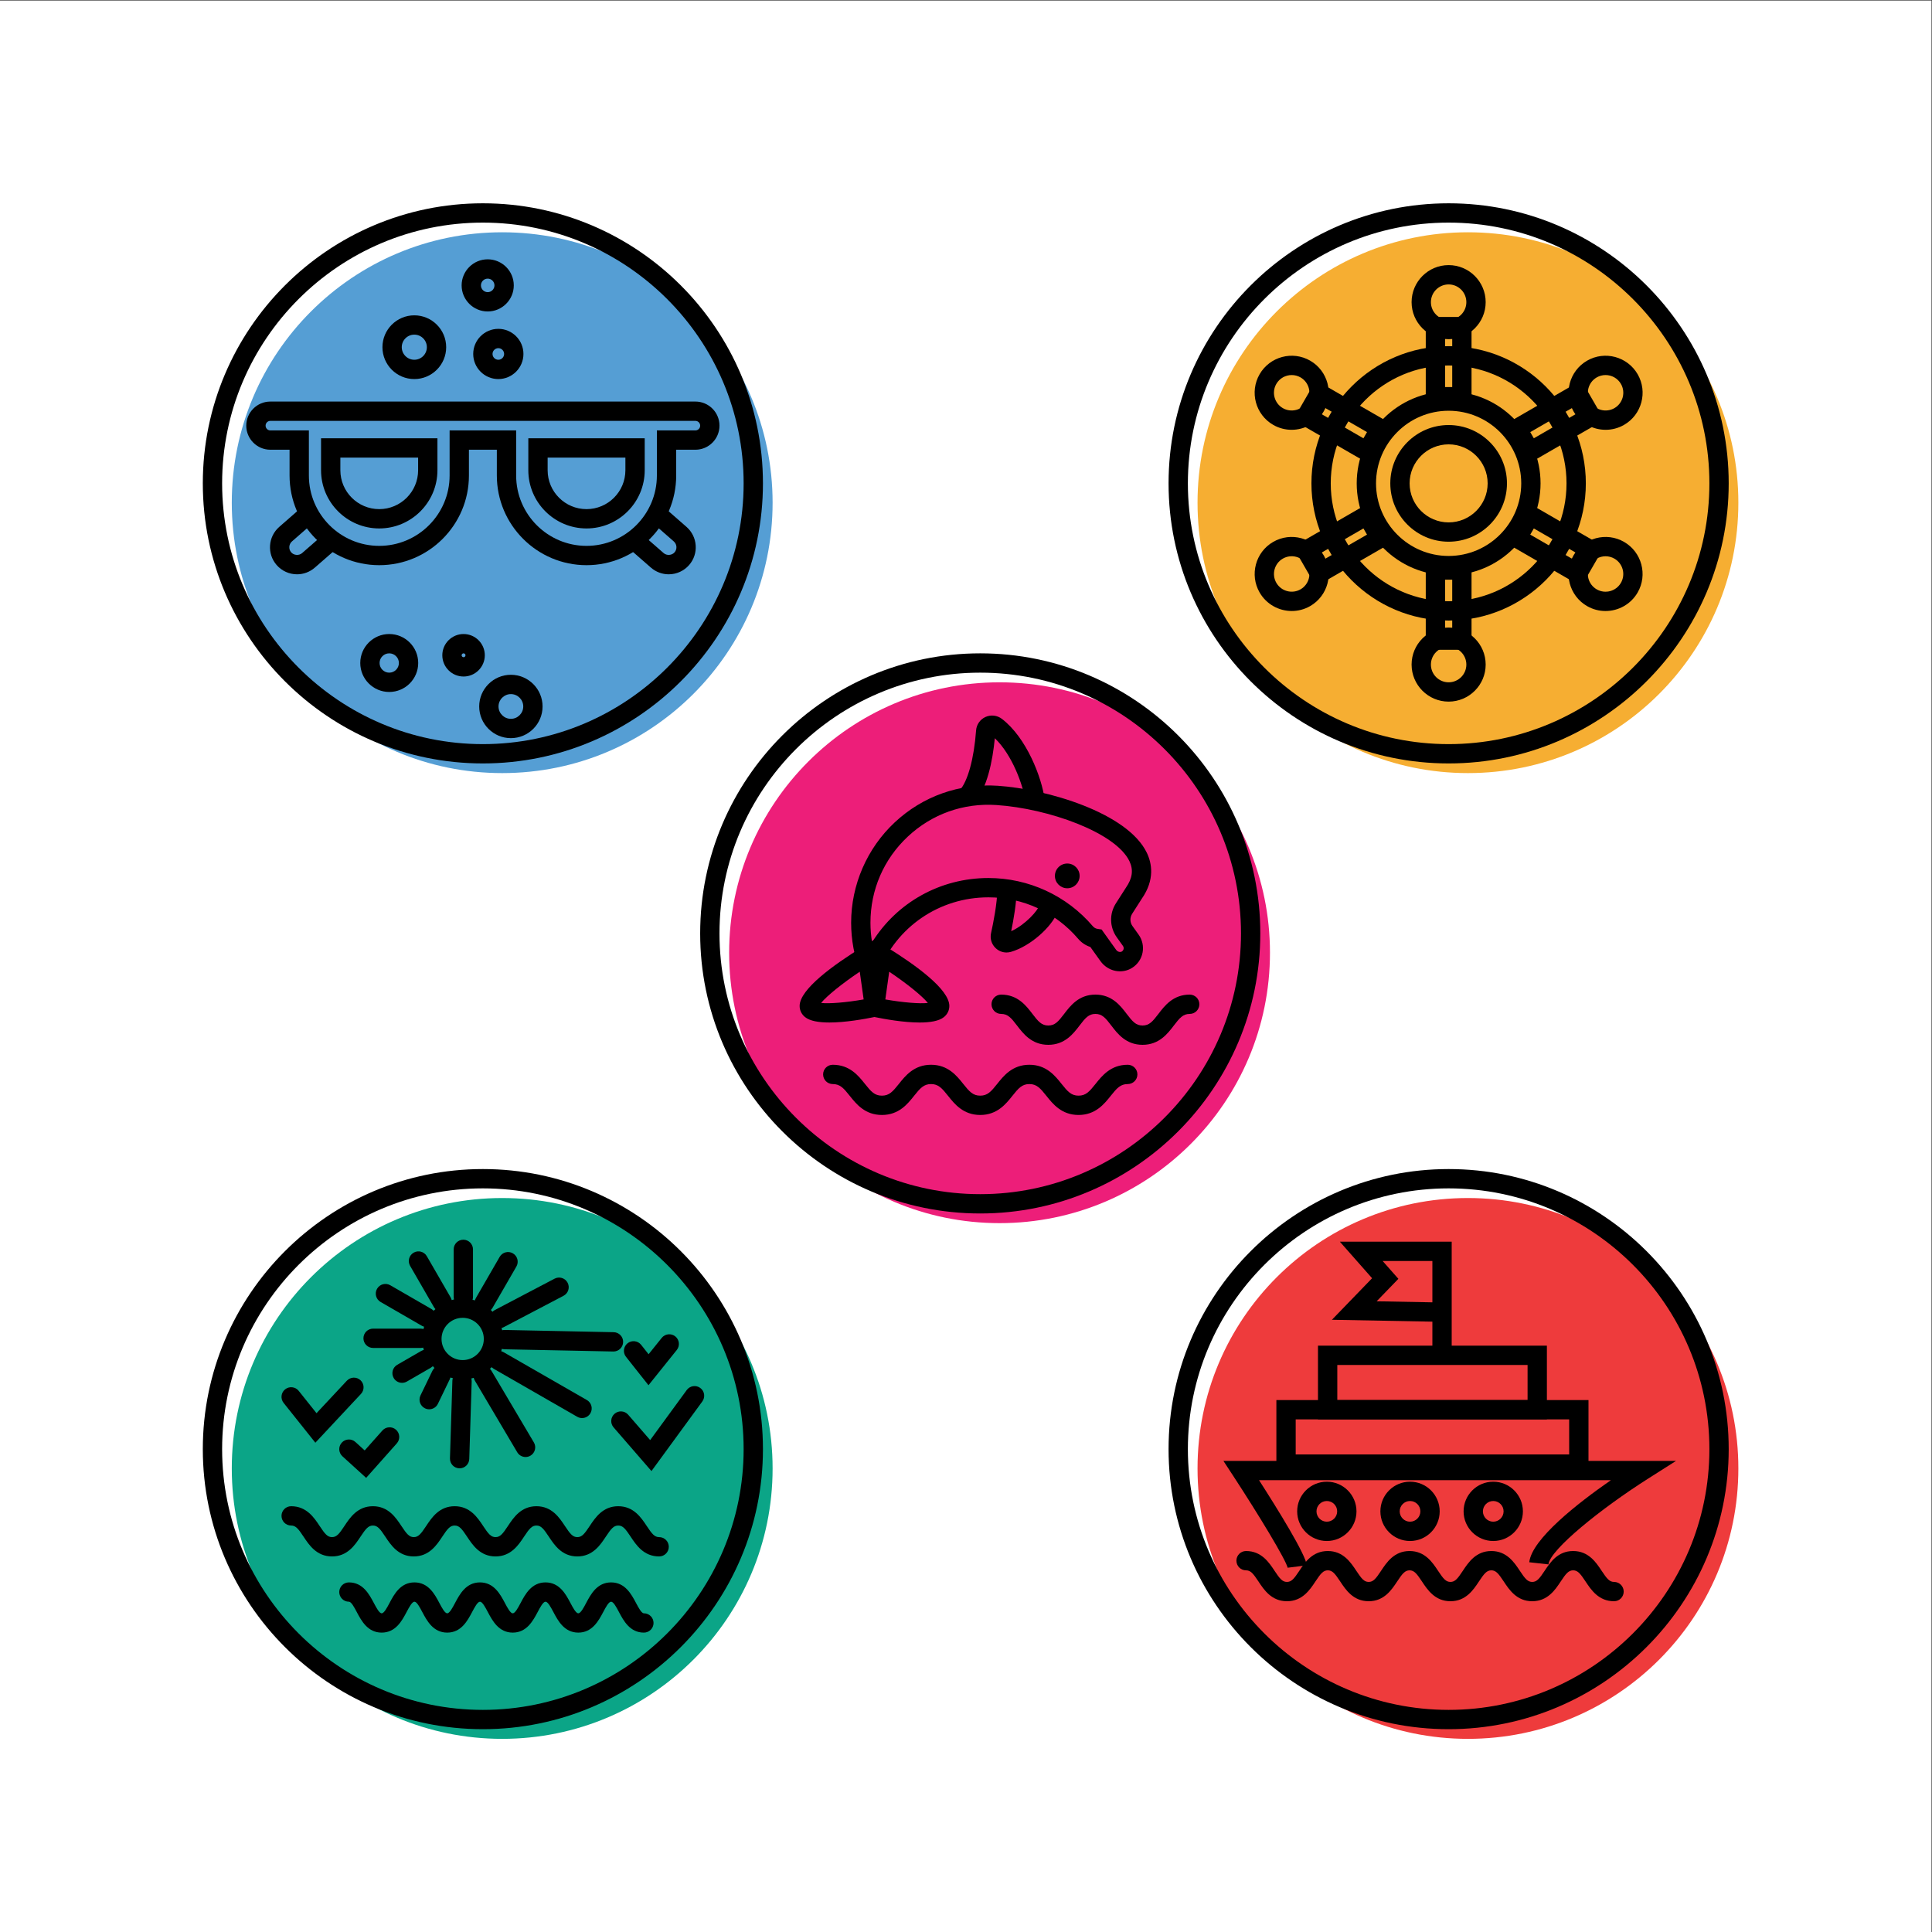 <?xml version="1.0" encoding="UTF-8"?>
<svg version="1.1" viewBox="0 0 666.67 666.67" xml:space="preserve" xmlns="http://www.w3.org/2000/svg"><rect x="0" y="0" width="666.67" height="666.67" fill="#333333" stroke="none"/><defs><clipPath id="a"><path d="m0 500h500v-500h-500z"/></clipPath></defs><g transform="matrix(1.333 0 0 -1.333 0 666.67)"><g clip-path="url(#a)"><path d="m500 0h-500v500h500z" fill="#fff"/><path d="m200 370c0-38.66-31.34-70-70-70s-70 31.34-70 70 31.34 70 70 70 70-31.34 70-70" fill="#559ed4"/><path d="m125 442.5c-37.22 0-67.5-30.28-67.5-67.5s30.28-67.5 67.5-67.5 67.5 30.28 67.5 67.5-30.28 67.5-67.5 67.5m0-140c-39.977 0-72.5 32.523-72.5 72.5s32.523 72.5 72.5 72.5 72.5-32.523 72.5-72.5-32.523-72.5-72.5-72.5"/><path d="m173.11 351.46c-1.69 0-3.324 0.612-4.601 1.724l-6.053 5.283 3.288 3.766 6.05-5.28c0.8-0.697 2.127-0.607 2.822 0.191 0.728 0.83 0.639 2.096-0.195 2.827l-6.046 5.287 3.291 3.764 6.049-5.29c2.91-2.551 3.206-6.982 0.664-9.88-1.324-1.519-3.247-2.392-5.269-2.392"/><path d="m76.89 351.46c-2.022 0-3.945 0.873-5.274 2.396-2.537 2.894-2.241 7.325 0.666 9.873l6.052 5.293 3.291-3.764-6.049-5.29c-0.831-0.728-0.92-1.994-0.197-2.82 0.704-0.806 2.024-0.895 2.83-0.192l6.047 5.277 3.288-3.766-6.05-5.28c-1.28-1.115-2.914-1.727-4.604-1.727"/><path d="m88.107 381.67v-3.273c0-5.55 4.515-10.065 10.065-10.065s10.065 4.515 10.065 10.065v3.273zm10.065-18.338c-8.307 0-15.065 6.758-15.065 15.065v8.273h30.13v-8.273c0-8.307-6.758-15.065-15.065-15.065m43.591 18.338v-3.273c0-5.55 4.515-10.065 10.065-10.065s10.065 4.515 10.065 10.065v3.273zm10.065-18.338c-8.307 0-15.065 6.758-15.065 15.065v8.273h30.13v-8.273c0-8.307-6.758-15.065-15.065-15.065m-35.441 25.376h17.226v-11.669c0-10.044 8.171-18.216 18.215-18.216s18.215 8.172 18.215 18.216v11.669h9.972c0.681 0 1.235 0.554 1.235 1.235 0 0.682-0.554 1.236-1.235 1.236h-110.03c-0.681 0-1.235-0.554-1.235-1.236 0-0.681 0.554-1.235 1.235-1.235h9.972v-11.669c0-10.044 8.171-18.216 18.215-18.216s18.215 8.172 18.215 18.216zm35.441-34.885c-12.801 0-23.215 10.415-23.215 23.216v6.669h-7.226v-6.669c0-12.801-10.414-23.216-23.215-23.216s-23.215 10.415-23.215 23.216v6.669h-4.972c-3.438 0-6.235 2.797-6.235 6.235s2.797 6.236 6.235 6.236h110.03c3.438 0 6.235-2.798 6.235-6.236s-2.797-6.235-6.235-6.235h-4.972v-6.669c0-12.801-10.414-23.216-23.215-23.216"/><path d="m107.25 413.5c-1.792 0-3.25-1.458-3.25-3.25s1.458-3.25 3.25-3.25 3.25 1.458 3.25 3.25-1.458 3.25-3.25 3.25m0-11.5c-4.549 0-8.25 3.701-8.25 8.25s3.701 8.25 8.25 8.25 8.25-3.701 8.25-8.25-3.701-8.25-8.25-8.25"/><path d="m126.25 428c-0.965 0-1.75-0.785-1.75-1.75s0.785-1.75 1.75-1.75 1.75 0.785 1.75 1.75-0.785 1.75-1.75 1.75m0-8.5c-3.722 0-6.75 3.028-6.75 6.75s3.028 6.75 6.75 6.75 6.75-3.028 6.75-6.75-3.028-6.75-6.75-6.75"/><path d="m129 410c-0.827 0-1.5-0.673-1.5-1.5s0.673-1.5 1.5-1.5 1.5 0.673 1.5 1.5-0.673 1.5-1.5 1.5m0-8c-3.584 0-6.5 2.916-6.5 6.5s2.916 6.5 6.5 6.5 6.5-2.916 6.5-6.5-2.916-6.5-6.5-6.5"/><path d="m100.76 331c-1.378 0-2.5-1.122-2.5-2.5s1.122-2.5 2.5-2.5c1.379 0 2.5 1.122 2.5 2.5s-1.121 2.5-2.5 2.5m0-10c-4.136 0-7.5 3.364-7.5 7.5s3.364 7.5 7.5 7.5 7.5-3.364 7.5-7.5-3.364-7.5-7.5-7.5"/><path d="m120 331c-0.276 0-0.5-0.224-0.5-0.5s0.224-0.5 0.5-0.5 0.5 0.224 0.5 0.5-0.224 0.5-0.5 0.5m0-6c-3.033 0-5.5 2.467-5.5 5.5s2.467 5.5 5.5 5.5 5.5-2.467 5.5-5.5-2.467-5.5-5.5-5.5"/><path d="m132.25 320.45c-1.765 0-3.201-1.436-3.201-3.201s1.436-3.201 3.201-3.201 3.201 1.436 3.201 3.201-1.436 3.201-3.201 3.201m0-11.402c-4.522 0-8.201 3.679-8.201 8.201s3.679 8.201 8.201 8.201 8.201-3.679 8.201-8.201-3.679-8.201-8.201-8.201"/><path d="m450 370c0-38.66-31.34-70-70-70s-70 31.34-70 70 31.34 70 70 70 70-31.34 70-70" fill="#f6ae32"/><path d="m375 442.5c-37.22 0-67.5-30.28-67.5-67.5s30.28-67.5 67.5-67.5 67.5 30.28 67.5 67.5-30.28 67.5-67.5 67.5m0-140c-39.977 0-72.5 32.523-72.5 72.5s32.523 72.5 72.5 72.5 72.5-32.523 72.5-72.5-32.523-72.5-72.5-72.5"/><path d="m375 393.8c-10.363 0-18.795-8.431-18.795-18.795s8.432-18.795 18.795-18.795 18.795 8.431 18.795 18.795-8.432 18.795-18.795 18.795m0-42.59c-13.12 0-23.795 10.674-23.795 23.795s10.675 23.795 23.795 23.795 23.795-10.674 23.795-23.795-10.675-23.795-23.795-23.795"/><path d="m375 405.52c-16.827 0-30.517-13.689-30.517-30.516s13.69-30.516 30.517-30.516 30.517 13.689 30.517 30.516-13.69 30.516-30.517 30.516m0-66.032c-19.584 0-35.517 15.933-35.517 35.516s15.933 35.516 35.517 35.516 35.517-15.933 35.517-35.516-15.933-35.516-35.517-35.516"/><path d="m375 385.1c-5.569 0-10.1-4.531-10.1-10.1s4.531-10.1 10.1-10.1 10.1 4.531 10.1 10.1-4.531 10.1-10.1 10.1m0-25.2c-8.326 0-15.1 6.774-15.1 15.1s6.774 15.1 15.1 15.1 15.1-6.774 15.1-15.1-6.774-15.1-15.1-15.1"/><path d="m374.08 399.93h1.85v13.148h-1.85zm6.85-5h-11.85v23.148h11.85z"/><path d="m375 426.5c-2.53 0-4.589-2.059-4.589-4.589 0-2.531 2.059-4.589 4.589-4.589s4.589 2.058 4.589 4.589c0 2.53-2.059 4.589-4.589 4.589m0-14.178c-5.287 0-9.589 4.302-9.589 9.589s4.302 9.589 9.589 9.589 9.589-4.302 9.589-9.589-4.302-9.589-9.589-9.589"/><path d="m341.56 393.24 11.386-6.574 0.924 1.602-11.387 6.574zm13.216-13.404-20.047 11.574 5.924 10.262 20.047-11.574z"/><path d="m334.38 403.04c-1.587 0-3.133-0.822-3.983-2.293-1.264-2.191-0.511-5.004 1.68-6.269 2.191-1.263 5.002-0.512 6.27 1.68 1.264 2.192 0.511 5.004-1.68 6.269-0.721 0.416-1.509 0.613-2.287 0.613m-0.025-14.175c-1.626 0-3.272 0.413-4.778 1.283-4.578 2.644-6.152 8.52-3.51 13.099 2.645 4.579 8.52 6.153 13.1 3.51 4.578-2.643 6.153-8.519 3.51-13.098-1.775-3.074-5.005-4.794-8.322-4.794"/><path d="m341.56 356.76 0.923-1.602 11.387 6.574-0.924 1.602zm-0.907-8.432-5.924 10.262 20.047 11.574 5.924-10.262z"/><path d="m332.08 355.52c-2.19-1.266-2.944-4.078-1.68-6.269 1.266-2.191 4.08-2.944 6.27-1.68 2.191 1.265 2.944 4.077 1.68 6.269-1.268 2.192-4.079 2.945-6.27 1.68m2.312-13.561c-3.318 0-6.547 1.719-8.322 4.792-2.642 4.579-1.068 10.455 3.51 13.099 4.578 2.643 10.455 1.069 13.1-3.51 2.643-4.58 1.068-10.456-3.51-13.099-1.506-0.869-3.153-1.282-4.778-1.282"/><path d="m374.08 336.92h1.85v13.148h-1.85zm6.85-5h-11.85v23.148h11.85z"/><path d="m375 332.68c-2.53 0-4.589-2.058-4.589-4.589 0-2.53 2.059-4.589 4.589-4.589s4.589 2.059 4.589 4.589c0 2.531-2.059 4.589-4.589 4.589m0-14.178c-5.287 0-9.589 4.302-9.589 9.589s4.302 9.589 9.589 9.589 9.589-4.302 9.589-9.589-4.302-9.589-9.589-9.589"/><path d="m396.13 361.73 11.387-6.574 0.923 1.602-11.386 6.574zm13.217-13.404-20.047 11.574 5.924 10.262 20.047-11.574z"/><path d="m415.63 356.13c-1.587 0-3.133-0.823-3.983-2.294-1.264-2.192-0.511-5.004 1.68-6.269 2.19-1.264 5.002-0.512 6.27 1.68 1.264 2.191 0.511 5.004-1.68 6.269-0.721 0.416-1.509 0.614-2.287 0.614m-0.025-14.175c-1.626 0-3.271 0.413-4.778 1.282-4.578 2.643-6.153 8.519-3.51 13.098 2.645 4.581 8.523 6.154 13.1 3.511 4.578-2.644 6.152-8.52 3.51-13.099-1.775-3.072-5.005-4.792-8.322-4.792"/><path d="m396.13 388.27 0.924-1.602 11.386 6.574-0.923 1.602zm-0.906-8.432-5.924 10.262 20.047 11.574 5.924-10.262z"/><path d="m415.62 403.04c-0.778 0-1.566-0.197-2.287-0.613-2.191-1.265-2.944-4.077-1.68-6.269 1.266-2.192 4.079-2.943 6.27-1.68 2.19 1.266 2.944 4.078 1.68 6.269-0.85 1.471-2.396 2.293-3.983 2.293m0.025-14.175c-3.317 0-6.547 1.72-8.322 4.793-2.643 4.58-1.068 10.456 3.51 13.099 4.58 2.645 10.456 1.069 13.1-3.51 2.642-4.579 1.068-10.455-3.51-13.099-1.506-0.87-3.152-1.283-4.778-1.283"/><path d="m450 120c0-38.66-31.34-70-70-70s-70 31.34-70 70 31.34 70 70 70 70-31.34 70-70" fill="#ee3b3c"/><path d="m375 192.5c-37.22 0-67.5-30.28-67.5-67.5s30.28-67.5 67.5-67.5 67.5 30.28 67.5 67.5-30.28 67.5-67.5 67.5m0-140c-39.977 0-72.5 32.523-72.5 72.5s32.523 72.5 72.5 72.5 72.5-32.523 72.5-72.5-32.523-72.5-72.5-72.5"/><path d="m333.34 94.25c-0.443 2.088-7.525 13.761-14.114 23.84l-2.529 3.868h117.18l-7.26-4.61c-12.061-7.66-25.346-18.322-25.776-22.188l-4.969 0.553c0.668 6.018 12.55 15.286 21.129 21.245h-91.079c4.858-7.563 12.009-19.103 12.376-22.04l-4.961-0.619z"/><path d="m343.47 111.57c-1.476 0-2.677-1.201-2.677-2.677s1.201-2.677 2.677-2.677 2.677 1.201 2.677 2.677-1.201 2.677-2.677 2.677m0-10.354c-4.234 0-7.677 3.444-7.677 7.677 0 4.234 3.443 7.677 7.677 7.677 4.233 0 7.677-3.443 7.677-7.677 0-4.233-3.444-7.677-7.677-7.677"/><path d="m365.01 111.57c-1.476 0-2.677-1.201-2.677-2.677s1.201-2.677 2.677-2.677c1.475 0 2.677 1.201 2.677 2.677s-1.202 2.677-2.677 2.677m0-10.354c-4.234 0-7.677 3.444-7.677 7.677 0 4.234 3.443 7.677 7.677 7.677 4.233 0 7.677-3.443 7.677-7.677 0-4.233-3.444-7.677-7.677-7.677"/><path d="m386.55 111.57c-1.476 0-2.677-1.201-2.677-2.677s1.201-2.677 2.677-2.677 2.678 1.201 2.678 2.677-1.202 2.677-2.678 2.677m0-10.354c-4.234 0-7.677 3.444-7.677 7.677 0 4.234 3.443 7.677 7.677 7.677 4.233 0 7.678-3.443 7.678-7.677 0-4.233-3.445-7.677-7.678-7.677"/><path d="m417.82 85.623c-3.991 0-5.949 2.959-7.379 5.12-1.355 2.047-2.024 2.88-3.21 2.88-1.187 0-1.857-0.834-3.211-2.88-1.431-2.161-3.39-5.12-7.38-5.12s-5.948 2.96-7.377 5.121c-1.354 2.046-2.023 2.879-3.206 2.879-1.186 0-1.856-0.833-3.209-2.88-1.43-2.161-3.388-5.12-7.378-5.12-3.989 0-5.946 2.96-7.376 5.12-1.354 2.047-2.023 2.88-3.207 2.88s-1.852-0.833-3.205-2.879c-1.429-2.161-3.386-5.121-7.375-5.121-3.99 0-5.947 2.96-7.375 5.121-1.354 2.046-2.022 2.879-3.205 2.879-1.184 0-1.853-0.833-3.206-2.879-1.429-2.161-3.387-5.121-7.376-5.121-3.99 0-5.948 2.96-7.376 5.121-1.354 2.046-2.023 2.879-3.206 2.879-1.381 0-2.5 1.119-2.5 2.5s1.119 2.5 2.5 2.5c3.989 0 5.947-2.96 7.376-5.121 1.353-2.046 2.022-2.879 3.206-2.879 1.183 0 1.852 0.833 3.206 2.879 1.428 2.161 3.386 5.121 7.376 5.121 3.989 0 5.946-2.96 7.375-5.121 1.353-2.046 2.021-2.879 3.205-2.879 1.183 0 1.851 0.833 3.205 2.879 1.429 2.161 3.386 5.121 7.375 5.121 3.99 0 5.947-2.96 7.377-5.121 1.353-2.046 2.022-2.879 3.206-2.879s1.854 0.833 3.208 2.879c1.43 2.161 3.389 5.121 7.379 5.121 3.989 0 5.946-2.96 7.376-5.12 1.353-2.047 2.022-2.88 3.207-2.88 1.186 0 1.855 0.833 3.21 2.88 1.43 2.16 3.389 5.12 7.381 5.12 3.991 0 5.949-2.959 7.379-5.12 1.355-2.047 2.024-2.88 3.21-2.88 1.381 0 2.5-1.119 2.5-2.5s-1.119-2.5-2.5-2.5"/><path d="m335.41 123.62h70.792v9.081h-70.792zm75.792-5h-80.792v19.081h80.792z"/><path d="m346.18 137.7h49.256v9.082h-49.256zm54.256-5h-59.256v19.082h59.256z"/><path d="m356.37 163.27 14.423-0.27v10.702h-12.876l4.075-4.619zm19.423-13.575h-5v8.304l-26.005 0.487 10.399 10.753-8.348 9.463h28.954z"/><path d="m200 120c0-38.66-31.34-70-70-70s-70 31.34-70 70 31.34 70 70 70 70-31.34 70-70" fill="#0ba587"/><path d="m125 192.5c-37.22 0-67.5-30.28-67.5-67.5s30.28-67.5 67.5-67.5 67.5 30.28 67.5 67.5-30.28 67.5-67.5 67.5m0-140c-39.977 0-72.5 32.523-72.5 72.5s32.523 72.5 72.5 72.5 72.5-32.523 72.5-72.5-32.523-72.5-72.5-72.5"/><path d="m170.63 97.22c-3.991 0-5.95 2.959-7.38 5.12-1.354 2.047-2.024 2.88-3.21 2.88-1.187 0-1.856-0.833-3.211-2.88-1.431-2.161-3.389-5.12-7.38-5.12-3.99 0-5.948 2.96-7.377 5.121-1.353 2.046-2.022 2.879-3.206 2.879-1.185 0-1.854-0.833-3.208-2.879-1.43-2.161-3.388-5.121-7.379-5.121-3.989 0-5.947 2.96-7.376 5.121-1.354 2.046-2.023 2.879-3.207 2.879-1.183 0-1.852-0.833-3.204-2.879-1.429-2.161-3.387-5.121-7.376-5.121s-5.946 2.96-7.375 5.121c-1.352 2.046-2.021 2.879-3.204 2.879-1.184 0-1.853-0.833-3.207-2.879-1.429-2.161-3.387-5.121-7.376-5.121-3.99 0-5.947 2.96-7.376 5.121-1.353 2.046-2.022 2.879-3.206 2.879-1.381 0-2.5 1.119-2.5 2.5s1.119 2.5 2.5 2.5c3.989 0 5.947-2.96 7.377-5.121 1.352-2.046 2.021-2.879 3.205-2.879s1.853 0.833 3.206 2.879c1.429 2.161 3.387 5.121 7.377 5.121 3.989 0 5.946-2.96 7.375-5.121 1.353-2.046 2.021-2.879 3.204-2.879s1.852 0.833 3.205 2.879c1.429 2.161 3.386 5.121 7.375 5.121 3.99 0 5.948-2.96 7.377-5.121 1.353-2.046 2.022-2.879 3.206-2.879 1.186 0 1.855 0.833 3.209 2.88 1.43 2.161 3.388 5.12 7.378 5.12 3.989 0 5.947-2.96 7.376-5.121 1.354-2.046 2.023-2.879 3.207-2.879 1.186 0 1.856 0.833 3.21 2.88 1.431 2.161 3.389 5.12 7.381 5.12 3.99 0 5.949-2.959 7.379-5.12 1.355-2.047 2.024-2.88 3.211-2.88 1.381 0 2.5-1.119 2.5-2.5s-1.119-2.5-2.5-2.5"/><path d="m166.68 77.5c-3.626 0-5.26 3.079-6.453 5.328-0.664 1.252-1.417 2.672-2.037 2.672-0.618 0-1.371-1.419-2.036-2.672-1.193-2.248-2.827-5.328-6.453-5.328-3.625 0-5.258 3.08-6.45 5.329-0.664 1.252-1.417 2.671-2.034 2.671s-1.37-1.419-2.034-2.672c-1.193-2.248-2.827-5.328-6.452-5.328s-5.258 3.08-6.451 5.329c-0.663 1.252-1.416 2.671-2.032 2.671s-1.368-1.419-2.032-2.671c-1.192-2.249-2.824-5.329-6.449-5.329s-5.258 3.08-6.45 5.329c-0.664 1.252-1.416 2.671-2.031 2.671-0.617 0-1.369-1.419-2.032-2.671-1.192-2.249-2.825-5.329-6.45-5.329-3.624 0-5.257 3.08-6.45 5.329-0.663 1.252-1.416 2.671-2.032 2.671-1.381 0-2.5 1.119-2.5 2.5s1.119 2.5 2.5 2.5c3.625 0 5.258-3.08 6.45-5.329 0.664-1.252 1.416-2.671 2.032-2.671s1.368 1.419 2.032 2.671c1.192 2.249 2.825 5.329 6.45 5.329 3.624 0 5.256-3.08 6.449-5.329 0.663-1.252 1.415-2.671 2.032-2.671 0.616 0 1.368 1.419 2.031 2.671 1.193 2.249 2.825 5.329 6.45 5.329s5.257-3.08 6.45-5.329c0.664-1.252 1.416-2.671 2.033-2.671 0.618 0 1.371 1.419 2.035 2.672 1.192 2.248 2.826 5.328 6.451 5.328 3.626 0 5.259-3.08 6.451-5.329 0.664-1.252 1.416-2.671 2.033-2.671 0.619 0 1.372 1.419 2.036 2.672 1.194 2.248 2.827 5.328 6.453 5.328 3.627 0 5.261-3.08 6.454-5.328 0.665-1.253 1.418-2.672 2.036-2.672 1.381 0 2.5-1.119 2.5-2.5s-1.119-2.5-2.5-2.5"/><path d="m119.77 158.99c-3.017 0-5.472-2.454-5.472-5.471 0-3.018 2.455-5.472 5.472-5.472s5.472 2.454 5.472 5.472c0 3.017-2.455 5.471-5.472 5.471m0-15.943c-5.774 0-10.472 4.697-10.472 10.472 0 5.774 4.698 10.471 10.472 10.471s10.472-4.697 10.472-10.471c0-5.775-4.698-10.472-10.472-10.472"/><path d="m119.94 161.89c-1.381 0-2.5 1.119-2.5 2.5v12.32c0 1.381 1.119 2.5 2.5 2.5s2.5-1.119 2.5-2.5v-12.32c0-1.381-1.119-2.5-2.5-2.5"/><path d="m114.49 160.52c-0.864 0-1.704 0.448-2.167 1.25l-6.16 10.669c-0.69 1.197-0.281 2.725 0.915 3.415 1.195 0.694 2.725 0.281 3.415-0.915l6.16-10.669c0.69-1.197 0.281-2.725-0.915-3.416-0.394-0.227-0.824-0.334-1.248-0.334"/><path d="m110.44 156.6c-0.423 0-0.854 0.107-1.247 0.334l-10.67 6.161c-1.195 0.69-1.605 2.219-0.915 3.415 0.69 1.195 2.218 1.607 3.415 0.915l10.67-6.16c1.196-0.691 1.605-2.22 0.915-3.415-0.463-0.802-1.303-1.25-2.168-1.25"/><path d="m108.9 151.19h-12.319c-1.381 0-2.5 1.12-2.5 2.5 0 1.381 1.119 2.5 2.5 2.5h12.319c1.381 0 2.5-1.119 2.5-2.5 0-1.38-1.119-2.5-2.5-2.5"/><path d="m104.08 142.16c-0.864 0-1.704 0.448-2.167 1.25-0.691 1.196-0.281 2.725 0.915 3.415l6.194 3.577c1.195 0.694 2.725 0.281 3.416-0.915 0.69-1.195 0.28-2.724-0.916-3.415l-6.194-3.577c-0.394-0.227-0.824-0.335-1.248-0.335"/><path d="m111.1 135.31c-0.364 0-0.734 0.081-1.085 0.25-1.243 0.601-1.764 2.095-1.164 3.339l3.081 6.376c0.601 1.243 2.094 1.765 3.338 1.163 1.243-0.6 1.764-2.094 1.163-3.338l-3.08-6.376c-0.431-0.893-1.323-1.414-2.253-1.414"/><path d="m118.98 120.03c-0.027 0-0.053 0-0.079 1e-3 -1.381 0.043-2.465 1.197-2.422 2.577l0.627 20.117c0.043 1.379 1.213 2.47 2.576 2.42 1.381-0.043 2.465-1.197 2.422-2.577l-0.627-20.116c-0.042-1.353-1.153-2.422-2.497-2.422"/><path d="m136.05 122.96c-0.855 0-1.687 0.437-2.154 1.227l-10.986 18.559c-0.703 1.189-0.31 2.722 0.878 3.425s2.721 0.31 3.424-0.878l10.987-18.56c0.703-1.188 0.31-2.721-0.878-3.424-0.4-0.237-0.839-0.349-1.271-0.349"/><path d="m150.67 133.04c-0.422 0-0.85 0.107-1.242 0.332l-21.577 12.396c-1.197 0.688-1.61 2.215-0.923 3.413 0.688 1.197 2.216 1.611 3.413 0.923l21.577-12.396c1.197-0.688 1.61-2.216 0.923-3.413-0.463-0.805-1.304-1.255-2.171-1.255"/><path d="m158.81 150.27c-0.018 0-0.035 0-0.052 1e-3l-28.167 0.575c-1.381 0.027-2.477 1.17-2.449 2.549 0.028 1.38 1.17 2.511 2.55 2.449l28.167-0.575c1.381-0.027 2.477-1.169 2.449-2.549-0.028-1.364-1.142-2.45-2.498-2.45"/><path d="m129.27 156.3c-0.899 0-1.768 0.487-2.215 1.339-0.642 1.222-0.171 2.734 1.051 3.376l15.454 8.111c1.223 0.641 2.733 0.171 3.375-1.052 0.643-1.223 0.171-2.734-1.051-3.376l-15.453-8.111c-0.372-0.195-0.769-0.287-1.161-0.287"/><path d="m125.35 160.35c-0.424 0-0.854 0.107-1.248 0.335-1.195 0.69-1.605 2.219-0.915 3.415l6.161 10.669c0.69 1.195 2.217 1.607 3.415 0.915 1.195-0.691 1.605-2.22 0.915-3.415l-6.161-10.669c-0.462-0.802-1.303-1.25-2.167-1.25"/><path d="m81.635 126.66-8.218 10.308c-0.861 1.079-0.684 2.652 0.396 3.513 1.079 0.86 2.652 0.683 3.513-0.396l4.609-5.78 7.855 8.406c0.941 1.009 2.524 1.062 3.533 0.12 1.009-0.943 1.063-2.525 0.12-3.534z"/><path d="m94.784 117.56-6.143 5.586c-1.022 0.929-1.098 2.51-0.168 3.532 0.927 1.022 2.509 1.097 3.531 0.168l2.402-2.184 4.577 5.15c0.916 1.033 2.498 1.124 3.529 0.208 1.032-0.918 1.126-2.498 0.208-3.53z"/><path d="m168.64 119.32-9.802 11.308c-0.904 1.044-0.791 2.622 0.252 3.526 1.043 0.906 2.622 0.793 3.527-0.251l5.69-6.565 9.468 12.957c0.816 1.114 2.379 1.358 3.494 0.544 1.115-0.815 1.358-2.379 0.543-3.493z"/><path d="m167.87 141.54-5.82 7.353c-0.857 1.083-0.673 2.655 0.41 3.511 1.082 0.859 2.653 0.674 3.511-0.408l1.926-2.434 3.399 4.235c0.865 1.076 2.44 1.249 3.515 0.385 1.077-0.865 1.249-2.438 0.385-3.514z"/><path d="m328.75 253.5c0-38.66-31.34-70-70-70s-70 31.34-70 70 31.34 70 70 70 70-31.34 70-70" fill="#ed1e79"/><path d="m253.75 326c-37.22 0-67.5-30.28-67.5-67.5s30.28-67.5 67.5-67.5 67.5 30.28 67.5 67.5-30.28 67.5-67.5 67.5m0-140c-39.977 0-72.5 32.523-72.5 72.5s32.523 72.5 72.5 72.5 72.5-32.523 72.5-72.5-32.523-72.5-72.5-72.5"/><path d="m279.2 211.5c-4.387 0-6.661 2.857-8.321 4.943-1.599 2.009-2.521 3.057-4.41 3.057-1.888 0-2.809-1.048-4.405-3.057-1.66-2.086-3.932-4.943-8.319-4.943s-6.66 2.857-8.32 4.943c-1.598 2.009-2.519 3.057-4.407 3.057-1.887 0-2.808-1.048-4.405-3.056-1.659-2.087-3.931-4.944-8.318-4.944-4.386 0-6.658 2.857-8.317 4.944-1.596 2.008-2.517 3.056-4.403 3.056-1.381 0-2.5 1.119-2.5 2.5s1.119 2.5 2.5 2.5c4.387 0 6.658-2.857 8.317-4.944 1.596-2.008 2.517-3.056 4.403-3.056 1.887 0 2.808 1.048 4.405 3.056 1.658 2.087 3.931 4.944 8.318 4.944s6.66-2.857 8.32-4.943c1.598-2.009 2.52-3.057 4.407-3.057s2.808 1.048 4.405 3.056c1.659 2.087 3.931 4.944 8.319 4.944 4.389 0 6.662-2.857 8.322-4.943 1.599-2.009 2.521-3.057 4.409-3.057 1.89 0 2.812 1.048 4.41 3.057 1.661 2.086 3.934 4.943 8.323 4.943 1.381 0 2.5-1.119 2.5-2.5s-1.119-2.5-2.5-2.5c-1.89 0-2.812-1.048-4.41-3.057-1.661-2.086-3.934-4.943-8.323-4.943"/><path d="m295.77 229.66c-4.29 0-6.487 2.881-8.091 4.985-1.513 1.981-2.382 3.015-4.115 3.015-1.731 0-2.6-1.034-4.111-3.015-1.603-2.104-3.8-4.985-8.087-4.985-4.288 0-6.484 2.881-8.089 4.985-1.51 1.981-2.38 3.015-4.111 3.015-1.381 0-2.5 1.119-2.5 2.5s1.119 2.5 2.5 2.5c4.287 0 6.483-2.881 8.088-4.984 1.511-1.982 2.38-3.016 4.112-3.016 1.731 0 2.6 1.034 4.111 3.016 1.603 2.103 3.799 4.984 8.087 4.984s6.485-2.88 8.089-4.983c1.513-1.983 2.382-3.017 4.117-3.017 1.733 0 2.602 1.034 4.115 3.017 1.603 2.102 3.802 4.983 8.09 4.983 1.38 0 2.5-1.119 2.5-2.5s-1.12-2.5-2.5-2.5c-1.734 0-2.603-1.034-4.116-3.016-1.603-2.103-3.801-4.984-8.089-4.984"/><path d="m252.12 292.16-1.857 1.664-2.505-4e-3v0.956l0.639 0.721c2.134 2.382 3.734 8.197 4.279 15.555 0.112 1.521 1.047 2.854 2.436 3.479 1.397 0.628 3.022 0.44 4.241-0.49 6.377-4.864 10.324-15.158 11.089-20.913l-4.957-0.659c-0.582 4.381-3.467 12.256-7.962 16.563-0.566-5.885-1.974-13.045-5.403-16.872"/><path d="m260.55 253.56c-1.025 0-2.019 0.387-2.796 1.118-1.073 1.008-1.524 2.468-1.205 3.904 0.592 2.667 1.593 7.698 1.645 11.438l5-0.071c-0.049-3.507-0.81-7.874-1.427-10.876 3.697 1.691 6.988 5.424 7.256 6.676-0.015-0.072-0.023-0.261 0.043-0.501l4.034 2.825c0.163-0.234 0.303-0.455 0.443-0.688 0.421-0.717 0.764-1.91 0.076-3.632-1.404-3.516-6.801-8.552-11.921-10.029-0.381-0.11-0.766-0.164-1.148-0.164"/><path d="m255.86 272.84c10.412 0 20.263-4.546 27.029-12.472 0.331-0.388 0.744-0.621 1.229-0.695l1.045-0.158 3.769-5.268c0.359-0.503 1.049-0.704 1.476-0.428 0.323 0.206 0.423 0.503 0.453 0.662 0.032 0.16 0.05 0.473-0.17 0.78l-1.591 2.225c-1.874 2.62-1.968 6.068-0.241 8.785 0.971 1.528 2.499 3.915 2.595 4.053 1.704 2.45 1.993 4.634 0.914 6.878-3.582 7.45-21.01 13.636-34.41 14.529-8.57 0.577-16.716-2.327-22.949-8.159-6.241-5.84-9.679-13.763-9.679-22.312 0-1.71 0.139-3.399 0.417-5.058 6.403 10.281 17.627 16.638 30.113 16.638m-30.779-30.426-2.335 5.965c-1.603 4.097-2.416 8.431-2.416 12.881 0 9.803 4.106 19.266 11.263 25.964 7.255 6.787 16.74 10.161 26.697 9.497 12.6-0.84 33.575-6.935 38.585-17.352 1.298-2.7 2.124-6.955-1.311-11.894-0.078-0.119-1.323-2.057-2.486-3.887-0.628-0.987-0.593-2.241 0.088-3.193l1.592-2.225c0.955-1.335 1.324-3.024 1.013-4.636-0.316-1.635-1.264-3.03-2.67-3.929-2.693-1.72-6.31-0.961-8.237 1.733l-2.613 3.655c-1.223 0.395-2.303 1.118-3.165 2.129-5.814 6.812-14.279 10.718-23.226 10.718-12.687 0-23.857-7.637-28.456-19.456z"/><path d="m279.48 273.39c0-1.768-1.432-3.202-3.201-3.202-1.768 0-3.201 1.434-3.201 3.202s1.433 3.201 3.201 3.201c1.769 0 3.201-1.433 3.201-3.201"/><path d="m229.18 241.41c4.531-0.796 8.903-1.157 11.008-0.911-1.468 1.813-5.42 5.007-10.002 8.085zm11.588-1.861m-2.719-4.116c-4.029 0-8.865 0.832-12.184 1.522l-2.292 0.477 2.735 19.51 3.257-2.01c7.384-4.556 16.185-10.894 16.185-15.211 0-1.125-0.495-2.148-1.395-2.879-1.275-1.037-3.61-1.409-6.306-1.409"/><path d="m212.56 240.5c2.109-0.241 6.478 0.114 11.008 0.911l-1.005 7.175c-4.583-3.079-8.536-6.273-10.003-8.086m-0.58-0.949m2.719-4.116c-2.697 0-5.031 0.372-6.306 1.409-0.9 0.731-1.395 1.754-1.395 2.879 0 4.317 8.802 10.655 16.185 15.211l3.258 2.01 2.734-19.51-2.292-0.477c-3.319-0.69-8.156-1.522-12.184-1.522"/></g></g></svg>
